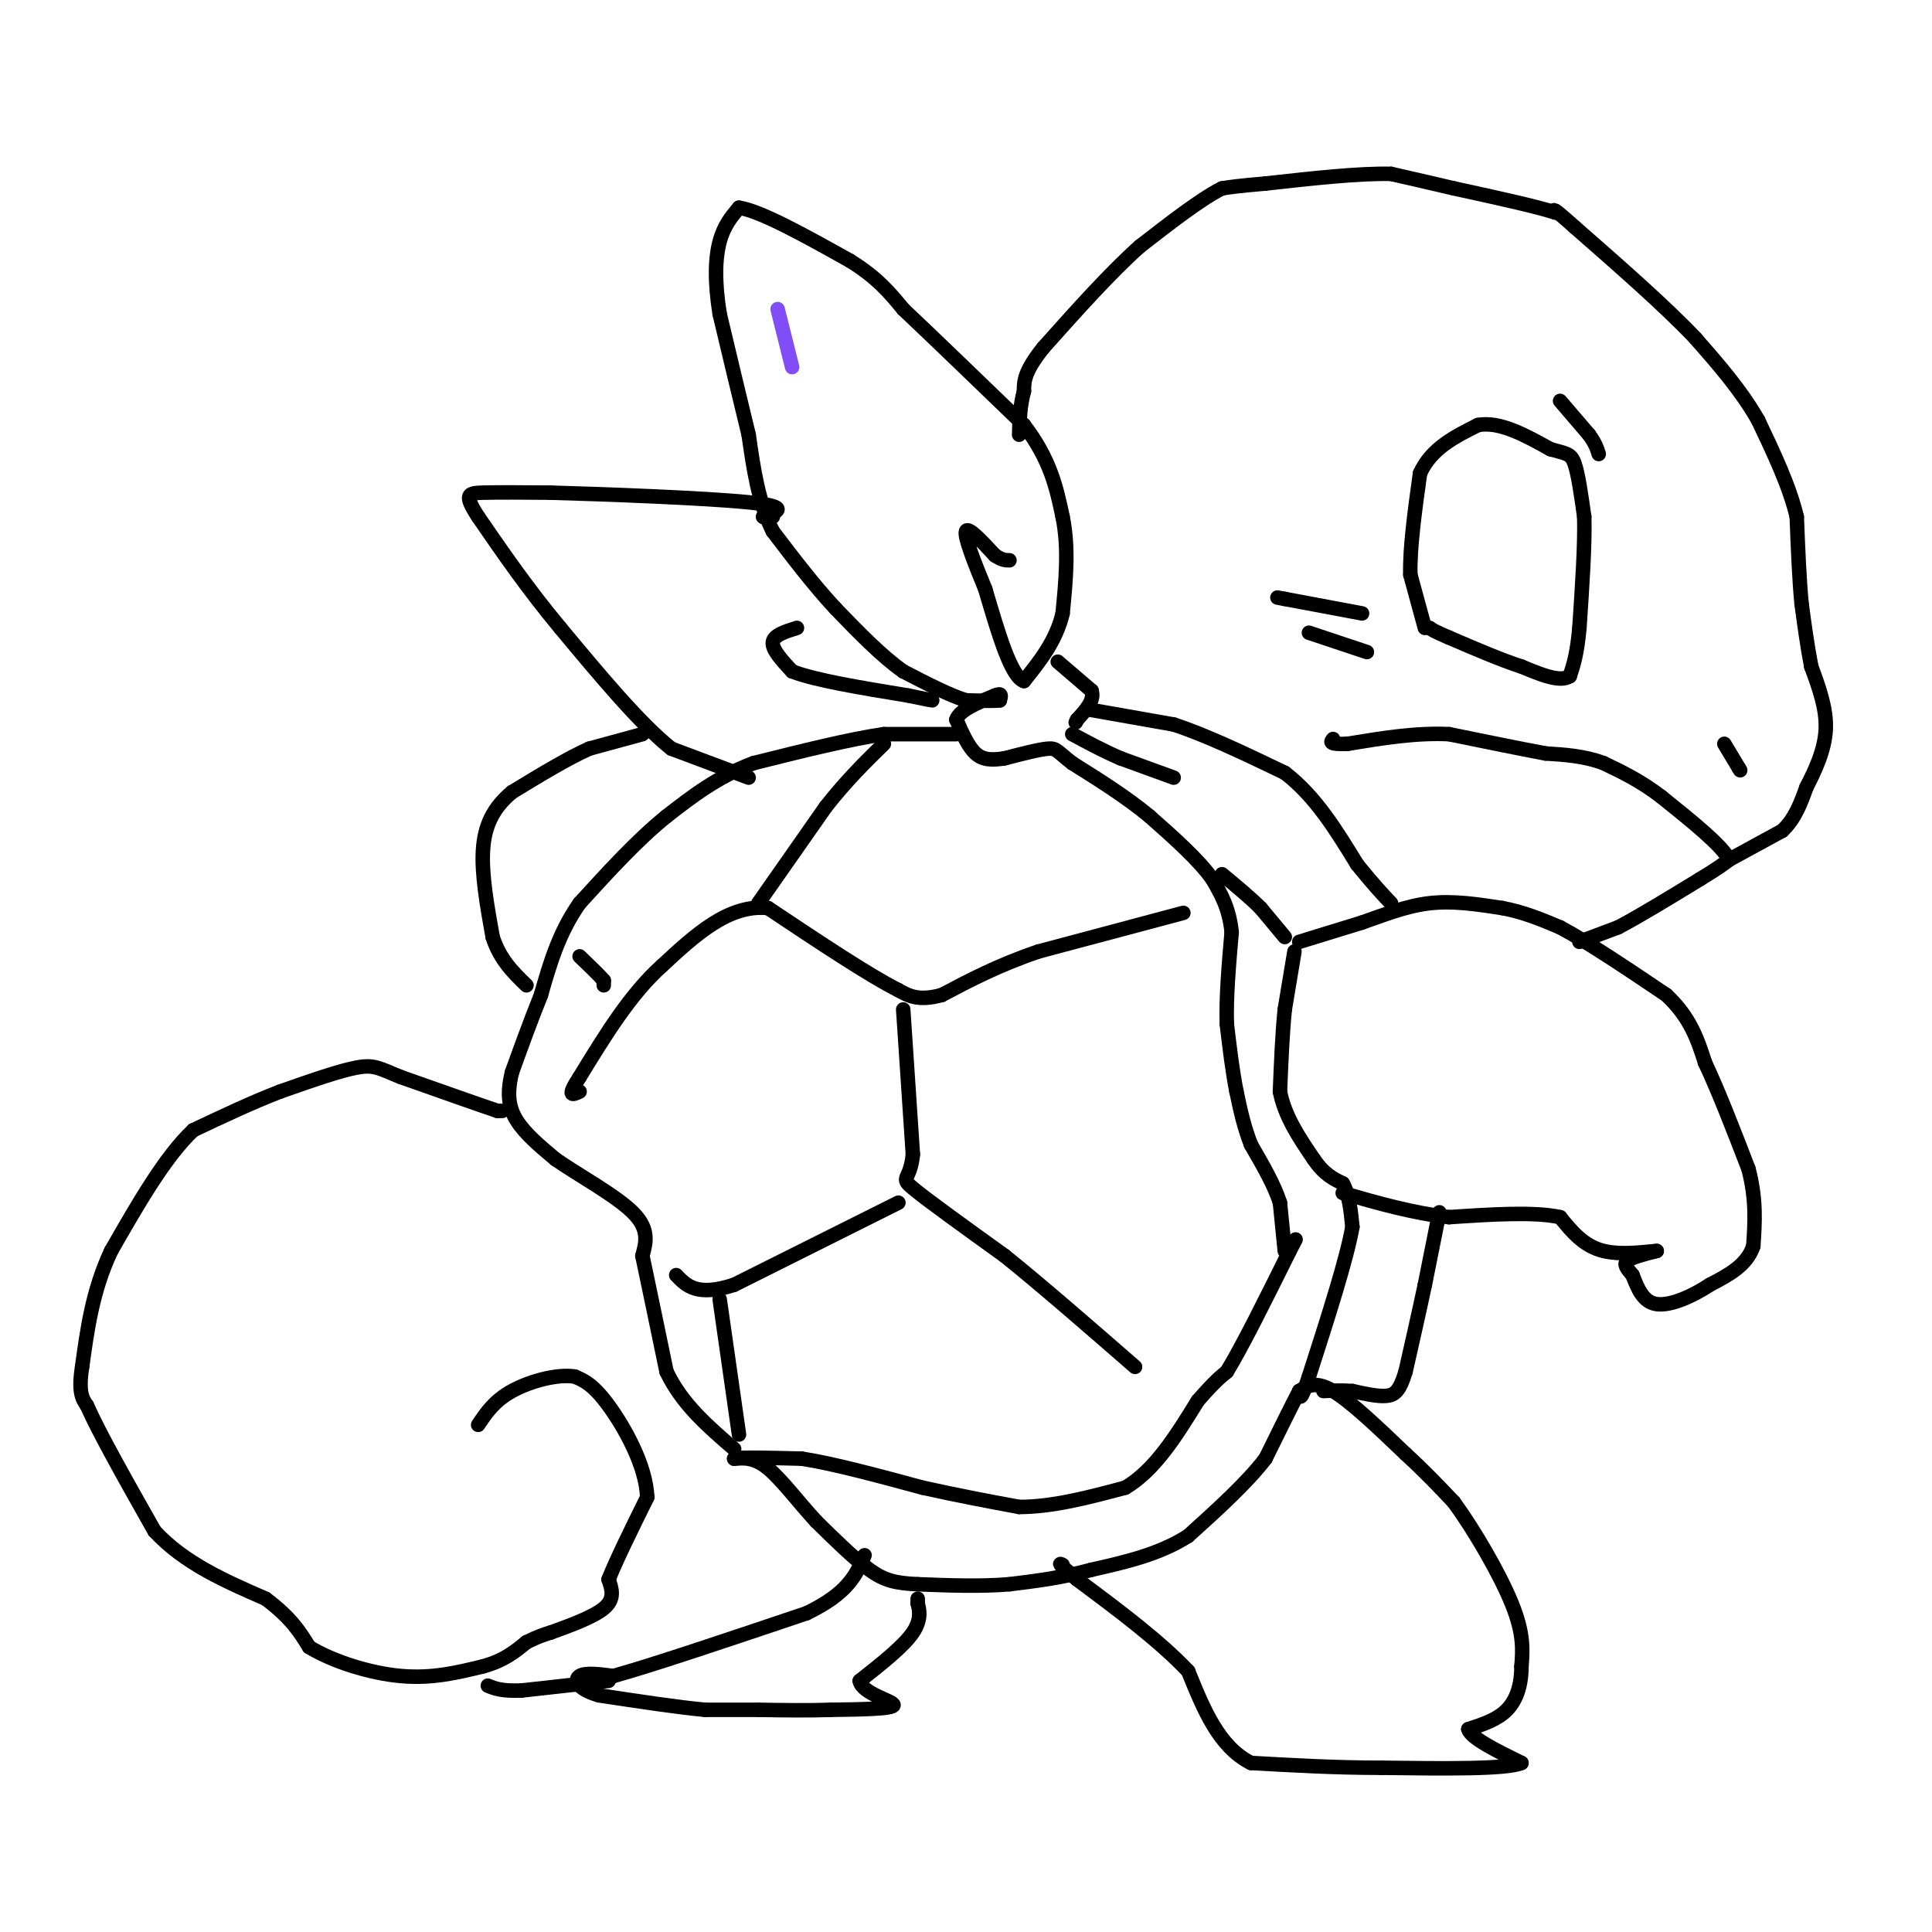<svg viewBox='0 0 400 400' version='1.1' xmlns='http://www.w3.org/2000/svg' xmlns:xlink='http://www.w3.org/1999/xlink'><g fill='none' stroke='#000000' stroke-width='3' stroke-linecap='round' stroke-linejoin='round'><path d='M266,259c0.000,0.000 -1.000,-10.000 -1,-10'/><path d='M265,249c-1.167,-3.667 -3.583,-7.833 -6,-12'/><path d='M259,237c-1.500,-3.833 -2.250,-7.417 -3,-11'/><path d='M256,226c-0.833,-4.167 -1.417,-9.083 -2,-14'/><path d='M254,212c-0.167,-5.500 0.417,-12.250 1,-19'/><path d='M255,193c-0.500,-5.000 -2.250,-8.000 -4,-11'/><path d='M251,182c-2.833,-4.000 -7.917,-8.500 -13,-13'/><path d='M238,169c-4.833,-4.000 -10.417,-7.500 -16,-11'/><path d='M222,158c-3.200,-2.467 -3.200,-3.133 -5,-3c-1.800,0.133 -5.400,1.067 -9,2'/><path d='M208,157c-2.556,0.400 -4.444,0.400 -6,-1c-1.556,-1.400 -2.778,-4.200 -4,-7'/><path d='M198,149c0.667,-2.000 4.333,-3.500 8,-5'/><path d='M206,144c1.500,-0.667 1.250,0.167 1,1'/><path d='M207,145c-1.000,0.167 -4.000,0.083 -7,0'/><path d='M200,145c-3.333,-1.000 -8.167,-3.500 -13,-6'/><path d='M187,139c-4.500,-3.167 -9.250,-8.083 -14,-13'/><path d='M173,126c-4.500,-4.833 -8.750,-10.417 -13,-16'/><path d='M160,110c-3.000,-6.000 -4.000,-13.000 -5,-20'/><path d='M155,90c-1.833,-7.500 -3.917,-16.250 -6,-25'/><path d='M149,65c-1.111,-6.911 -0.889,-11.689 0,-15c0.889,-3.311 2.444,-5.156 4,-7'/><path d='M153,43c4.500,0.667 13.750,5.833 23,11'/><path d='M176,54c5.667,3.500 8.333,6.750 11,10'/><path d='M187,64c6.000,5.667 15.500,14.833 25,24'/><path d='M212,88c5.500,7.167 6.750,13.083 8,19'/><path d='M220,107c1.333,6.500 0.667,13.250 0,20'/><path d='M220,127c-1.333,5.667 -4.667,9.833 -8,14'/><path d='M212,141c-2.667,-0.833 -5.333,-9.917 -8,-19'/><path d='M204,122c-2.400,-5.844 -4.400,-10.956 -4,-12c0.400,-1.044 3.200,1.978 6,5'/><path d='M206,115c1.500,1.000 2.250,1.000 3,1'/><path d='M219,137c0.000,0.000 7.000,6.000 7,6'/><path d='M226,143c0.667,2.000 -1.167,4.000 -3,6'/><path d='M223,149c-0.500,1.000 -0.250,0.500 0,0'/><path d='M226,147c0.000,0.000 17.000,3.000 17,3'/><path d='M243,150c6.667,2.167 14.833,6.083 23,10'/><path d='M266,160c6.333,4.833 10.667,11.917 15,19'/><path d='M281,179c3.667,4.500 5.333,6.250 7,8'/><path d='M243,161c0.000,0.000 -11.000,-4.000 -11,-4'/><path d='M232,157c-3.500,-1.500 -6.750,-3.250 -10,-5'/><path d='M266,194c0.000,0.000 -5.000,-6.000 -5,-6'/><path d='M261,188c-2.167,-2.167 -5.083,-4.583 -8,-7'/><path d='M268,197c0.000,0.000 -2.000,12.000 -2,12'/><path d='M266,209c-0.500,4.833 -0.750,10.917 -1,17'/><path d='M265,226c1.000,5.167 4.000,9.583 7,14'/><path d='M272,240c2.167,3.167 4.083,4.083 6,5'/><path d='M278,245c1.333,2.333 1.667,5.667 2,9'/><path d='M280,254c-1.167,6.667 -5.083,18.833 -9,31'/><path d='M271,285c-1.833,5.667 -1.917,4.333 -2,3'/><path d='M269,288c-1.500,2.833 -4.250,8.417 -7,14'/><path d='M262,302c-3.833,5.000 -9.917,10.500 -16,16'/><path d='M246,318c-6.000,3.833 -13.000,5.417 -20,7'/><path d='M226,325c-6.167,1.667 -11.583,2.333 -17,3'/><path d='M209,328c-6.000,0.500 -12.500,0.250 -19,0'/><path d='M190,328c-4.689,-0.222 -6.911,-0.778 -10,-3c-3.089,-2.222 -7.044,-6.111 -11,-10'/><path d='M169,315c-3.622,-3.911 -7.178,-8.689 -10,-11c-2.822,-2.311 -4.911,-2.156 -7,-2'/><path d='M152,302c1.167,-0.333 7.583,-0.167 14,0'/><path d='M166,302c6.500,1.000 15.750,3.500 25,6'/><path d='M191,308c7.500,1.667 13.750,2.833 20,4'/><path d='M211,312c7.000,0.000 14.500,-2.000 22,-4'/><path d='M233,308c6.167,-3.667 10.583,-10.833 15,-18'/><path d='M248,290c3.500,-4.000 4.750,-5.000 6,-6'/><path d='M254,284c3.167,-5.167 8.083,-15.083 13,-25'/><path d='M267,259c2.167,-4.167 1.083,-2.083 0,0'/><path d='M269,195c0.000,0.000 13.000,-4.000 13,-4'/><path d='M282,191c4.467,-1.556 9.133,-3.444 14,-4c4.867,-0.556 9.933,0.222 15,1'/><path d='M311,188c4.500,0.833 8.250,2.417 12,4'/><path d='M323,192c5.667,3.000 13.833,8.500 22,14'/><path d='M345,206c5.000,4.667 6.500,9.333 8,14'/><path d='M353,220c2.833,6.000 5.917,14.000 9,22'/><path d='M362,242c1.667,6.333 1.333,11.167 1,16'/><path d='M363,258c-1.333,4.000 -5.167,6.000 -9,8'/><path d='M354,266c-3.622,2.400 -8.178,4.400 -11,4c-2.822,-0.400 -3.911,-3.200 -5,-6'/><path d='M338,264c-1.267,-1.511 -1.933,-2.289 -1,-3c0.933,-0.711 3.467,-1.356 6,-2'/><path d='M343,259c-1.111,0.000 -6.889,1.000 -11,0c-4.111,-1.000 -6.556,-4.000 -9,-7'/><path d='M323,252c-5.333,-1.167 -14.167,-0.583 -23,0'/><path d='M300,252c-7.500,-0.833 -14.750,-2.917 -22,-5'/><path d='M298,251c0.000,0.000 -3.000,15.000 -3,15'/><path d='M295,266c-1.167,5.500 -2.583,11.750 -4,18'/><path d='M291,284c-1.200,3.956 -2.200,4.844 -4,5c-1.800,0.156 -4.400,-0.422 -7,-1'/><path d='M280,288c-2.167,-0.167 -4.083,-0.083 -6,0'/><path d='M327,195c0.000,0.000 8.000,-3.000 8,-3'/><path d='M335,192c4.167,-2.167 10.583,-6.083 17,-10'/><path d='M352,182c3.833,-2.333 4.917,-3.167 6,-4'/><path d='M358,178c-1.333,-2.833 -7.667,-7.917 -14,-13'/><path d='M344,165c-4.333,-3.333 -8.167,-5.167 -12,-7'/><path d='M332,158c-4.000,-1.500 -8.000,-1.750 -12,-2'/><path d='M320,156c-5.333,-1.000 -12.667,-2.500 -20,-4'/><path d='M300,152c-6.833,-0.333 -13.917,0.833 -21,2'/><path d='M279,154c-4.000,0.167 -3.500,-0.417 -3,-1'/><path d='M358,178c0.000,0.000 11.000,-6.000 11,-6'/><path d='M369,172c2.667,-2.500 3.833,-5.750 5,-9'/><path d='M374,163c1.800,-3.489 3.800,-7.711 4,-12c0.200,-4.289 -1.400,-8.644 -3,-13'/><path d='M375,138c-0.833,-4.333 -1.417,-8.667 -2,-13'/><path d='M373,125c-0.500,-5.167 -0.750,-11.583 -1,-18'/><path d='M372,107c-1.500,-6.333 -4.750,-13.167 -8,-20'/><path d='M364,87c-3.500,-6.167 -8.250,-11.583 -13,-17'/><path d='M351,70c-6.333,-6.667 -15.667,-14.833 -25,-23'/><path d='M326,47c-4.833,-4.333 -4.417,-3.667 -4,-3'/><path d='M322,44c-4.167,-1.333 -12.583,-3.167 -21,-5'/><path d='M301,39c-5.667,-1.333 -9.333,-2.167 -13,-3'/><path d='M288,36c-6.500,-0.167 -16.250,0.917 -26,2'/><path d='M262,38c-5.833,0.500 -7.417,0.750 -9,1'/><path d='M253,39c-4.333,2.167 -10.667,7.083 -17,12'/><path d='M236,51c-6.167,5.500 -13.083,13.250 -20,21'/><path d='M216,72c-4.000,5.000 -4.000,7.000 -4,9'/><path d='M212,81c-0.833,3.000 -0.917,6.000 -1,9'/><path d='M295,130c0.000,0.000 -3.000,-11.000 -3,-11'/><path d='M292,119c-0.167,-5.333 0.917,-13.167 2,-21'/><path d='M294,98c2.333,-5.167 7.167,-7.583 12,-10'/><path d='M306,88c4.500,-0.833 9.750,2.083 15,5'/><path d='M321,93c3.356,0.956 4.244,0.844 5,3c0.756,2.156 1.378,6.578 2,11'/><path d='M328,107c0.167,5.667 -0.417,14.333 -1,23'/><path d='M327,130c-0.500,5.500 -1.250,7.750 -2,10'/><path d='M325,140c-2.000,1.333 -6.000,-0.333 -10,-2'/><path d='M315,138c-4.167,-1.333 -9.583,-3.667 -15,-6'/><path d='M300,132c-3.167,-1.333 -3.583,-1.667 -4,-2'/><path d='M323,83c0.000,0.000 6.000,7.000 6,7'/><path d='M329,90c1.333,1.833 1.667,2.917 2,4'/><path d='M357,154c0.000,0.000 3.000,5.000 3,5'/><path d='M360,159c0.500,0.833 0.250,0.417 0,0'/><path d='M282,127c0.000,0.000 -16.000,-3.000 -16,-3'/><path d='M266,124c-2.667,-0.500 -1.333,-0.250 0,0'/><path d='M271,131c0.000,0.000 12.000,4.000 12,4'/><path d='M198,152c0.000,0.000 -15.000,0.000 -15,0'/><path d='M183,152c-7.000,1.000 -17.000,3.500 -27,6'/><path d='M156,158c-7.500,2.833 -12.750,6.917 -18,11'/><path d='M138,169c-6.000,4.833 -12.000,11.417 -18,18'/><path d='M120,187c-4.333,6.167 -6.167,12.583 -8,19'/><path d='M112,206c-2.333,5.833 -4.167,10.917 -6,16'/><path d='M106,222c-1.067,4.356 -0.733,7.244 1,10c1.733,2.756 4.867,5.378 8,8'/><path d='M115,240c4.711,3.289 12.489,7.511 16,11c3.511,3.489 2.756,6.244 2,9'/><path d='M133,260c1.167,5.500 3.083,14.750 5,24'/><path d='M138,284c3.167,6.667 8.583,11.333 14,16'/><path d='M155,161c0.000,0.000 -16.000,-6.000 -16,-6'/><path d='M139,155c-6.500,-5.167 -14.750,-15.083 -23,-25'/><path d='M116,130c-6.667,-8.000 -11.833,-15.500 -17,-23'/><path d='M99,107c-3.044,-4.689 -2.156,-4.911 1,-5c3.156,-0.089 8.578,-0.044 14,0'/><path d='M114,102c11.156,0.311 32.044,1.089 41,2c8.956,0.911 5.978,1.956 3,3'/><path d='M158,107c0.833,0.500 1.417,0.250 2,0'/><path d='M165,130c-2.417,0.750 -4.833,1.500 -5,3c-0.167,1.500 1.917,3.750 4,6'/><path d='M164,139c4.667,1.833 14.333,3.417 24,5'/><path d='M188,144c4.833,1.000 4.917,1.000 5,1'/><path d='M133,152c0.000,0.000 -11.000,3.000 -11,3'/><path d='M122,155c-4.500,2.000 -10.250,5.500 -16,9'/><path d='M106,164c-3.911,3.267 -5.689,6.933 -6,12c-0.311,5.067 0.844,11.533 2,18'/><path d='M102,194c1.500,4.667 4.250,7.333 7,10'/><path d='M269,288c1.667,-1.083 3.333,-2.167 7,0c3.667,2.167 9.333,7.583 15,13'/><path d='M291,301c4.167,3.833 7.083,6.917 10,10'/><path d='M301,311c4.133,5.644 9.467,14.756 12,21c2.533,6.244 2.267,9.622 2,13'/><path d='M315,345c0.000,3.844 -1.000,6.956 -3,9c-2.000,2.044 -5.000,3.022 -8,4'/><path d='M304,358c0.500,1.833 5.750,4.417 11,7'/><path d='M315,365c-3.000,1.333 -16.000,1.167 -29,1'/><path d='M286,366c-9.333,0.000 -18.167,-0.500 -27,-1'/><path d='M259,365c-6.667,-3.333 -9.833,-11.167 -13,-19'/><path d='M246,346c-6.000,-6.333 -14.500,-12.667 -23,-19'/><path d='M223,327c-4.333,-3.667 -3.667,-3.333 -3,-3'/><path d='M190,331c0.000,0.000 0.000,1.000 0,1'/><path d='M190,332c0.267,1.044 0.933,3.156 -1,6c-1.933,2.844 -6.467,6.422 -11,10'/><path d='M178,348c0.422,2.622 6.978,4.178 7,5c0.022,0.822 -6.489,0.911 -13,1'/><path d='M172,354c-4.667,0.167 -9.833,0.083 -15,0'/><path d='M157,354c-4.333,0.000 -7.667,0.000 -11,0'/><path d='M146,354c-5.500,-0.500 -13.750,-1.750 -22,-3'/><path d='M124,351c-4.622,-1.356 -5.178,-3.244 -4,-4c1.178,-0.756 4.089,-0.378 7,0'/><path d='M127,347c7.833,-2.167 23.917,-7.583 40,-13'/><path d='M167,334c8.667,-4.167 10.333,-8.083 12,-12'/><path d='M104,230c0.000,0.000 -1.000,0.000 -1,0'/><path d='M103,230c-3.500,-1.167 -11.750,-4.083 -20,-7'/><path d='M83,223c-4.400,-1.756 -5.400,-2.644 -9,-2c-3.600,0.644 -9.800,2.822 -16,5'/><path d='M58,226c-5.667,2.167 -11.833,5.083 -18,8'/><path d='M40,234c-5.833,5.500 -11.417,15.250 -17,25'/><path d='M23,259c-3.833,8.167 -4.917,16.083 -6,24'/><path d='M17,283c-0.833,5.333 0.083,6.667 1,8'/><path d='M18,291c2.500,5.667 8.250,15.833 14,26'/><path d='M32,317c6.167,6.667 14.583,10.333 23,14'/><path d='M55,331c5.333,4.000 7.167,7.000 9,10'/><path d='M64,341c4.867,2.978 12.533,5.422 19,6c6.467,0.578 11.733,-0.711 17,-2'/><path d='M100,345c4.333,-1.167 6.667,-3.083 9,-5'/><path d='M109,340c2.333,-1.167 3.667,-1.583 5,-2'/><path d='M114,338c3.178,-1.156 8.622,-3.044 11,-5c2.378,-1.956 1.689,-3.978 1,-6'/><path d='M126,327c1.500,-3.833 4.750,-10.417 8,-17'/><path d='M134,310c-0.222,-6.600 -4.778,-14.600 -8,-19c-3.222,-4.400 -5.111,-5.200 -7,-6'/><path d='M119,285c-3.667,-0.578 -9.333,0.978 -13,3c-3.667,2.022 -5.333,4.511 -7,7'/><path d='M126,348c0.000,0.000 -18.000,2.000 -18,2'/><path d='M108,350c-4.167,0.167 -5.583,-0.417 -7,-1'/><path d='M245,189c0.000,0.000 -30.000,8.000 -30,8'/><path d='M215,197c-8.333,2.833 -14.167,5.917 -20,9'/><path d='M195,206c-4.833,1.333 -6.917,0.167 -9,-1'/><path d='M186,205c-6.000,-3.000 -16.500,-10.000 -27,-17'/><path d='M159,188c-8.167,-0.833 -15.083,5.583 -22,12'/><path d='M137,200c-6.500,5.833 -11.750,14.417 -17,23'/><path d='M120,223c-2.833,4.333 -1.417,3.667 0,3'/><path d='M125,204c0.000,0.000 0.000,-1.000 0,-1'/><path d='M125,203c-0.833,-1.000 -2.917,-3.000 -5,-5'/><path d='M157,187c0.000,0.000 14.000,-20.000 14,-20'/><path d='M171,167c4.333,-5.500 8.167,-9.250 12,-13'/><path d='M187,209c0.000,0.000 2.000,30.000 2,30'/><path d='M189,239c-0.533,5.600 -2.867,4.600 0,7c2.867,2.400 10.933,8.200 19,14'/><path d='M208,260c7.667,6.167 17.333,14.583 27,23'/><path d='M186,249c0.000,0.000 -34.000,17.000 -34,17'/><path d='M152,266c-7.667,2.500 -9.833,0.250 -12,-2'/><path d='M149,269c0.000,0.000 4.000,28.000 4,28'/></g>
<g fill='none' stroke='#804DF6' stroke-width='3' stroke-linecap='round' stroke-linejoin='round'><path d='M161,64c0.000,0.000 3.000,12.000 3,12'/></g>
</svg>